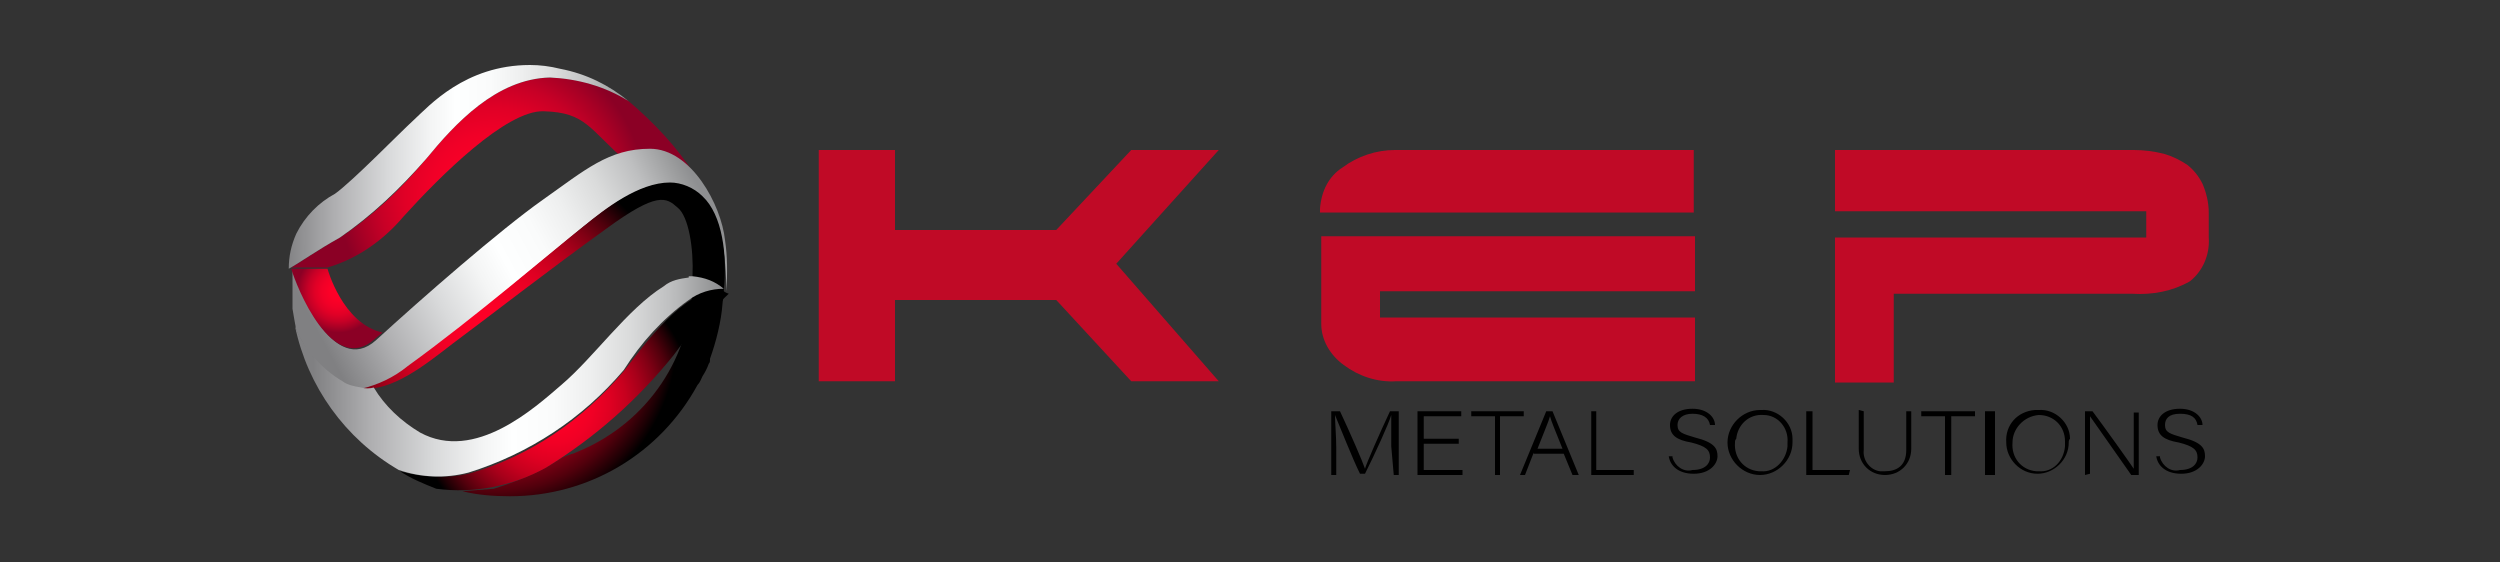 <?xml version="1.0" encoding="utf-8"?>
<!-- Generator: Adobe Illustrator 23.1.1, SVG Export Plug-In . SVG Version: 6.00 Build 0)  -->
<svg version="1.1" id="Calque_1" xmlns="http://www.w3.org/2000/svg" xmlns:xlink="http://www.w3.org/1999/xlink" x="0px" y="0px"
	 viewBox="0 0 200 45" style="enable-background:new 0 0 200 45;" xml:space="preserve">
<rect x="0" y="0" width="200" height="45" fill="#333333" stroke="none"/>
<style type="text/css">
	.st0{fill:#C00A26;}
	.st1{fill:url(#SVGID_1_);}
	.st2{fill:url(#SVGID_2_);}
	.st3{fill:url(#SVGID_3_);}
	.st4{fill:url(#SVGID_4_);}
	.st5{fill:url(#SVGID_5_);}
	.st6{fill:url(#SVGID_6_);}
	.st7{fill:url(#SVGID_7_);}
</style>
<title>logo MS</title>
<desc>Created with Sketch.</desc>
<g id="KEP-GROUP">
	<g id="HOMEPAGE-KEP" transform="translate(-112, -2056)">
		<g id="logo-MS" transform="translate(112, 2056)">
			<polygon id="Path" class="st0" points="90.5,12 84.5,18.4 71.6,18.4 71.6,12 65.5,12 65.5,30.5 71.6,30.5 71.6,24 84.5,24 
				90.5,30.5 97.5,30.5 89.3,21.1 97.5,12 			"/>
			<path class="st0" d="M107.4,13.4c-1.1,0.7-1.7,1.9-1.8,3.3V17h29.9V12h-23.9C110.1,12,108.6,12.5,107.4,13.4"/>
			<path class="st0" d="M105.7,25.9c0,1.3,0.7,2.5,1.8,3.3c1.2,0.9,2.7,1.4,4.2,1.3h23.9v-5.1h-25.2v-2.1h25.2v-4.4h-29.9V25.9z"/>
			<path class="st0" d="M176.2,14.7c-0.3-0.6-0.7-1.1-1.2-1.5c-0.6-0.4-1.2-0.7-1.9-0.9c-0.8-0.2-1.6-0.3-2.4-0.3h-23.9v4.9h24.9
				v2.1h-24.9v11.6h4.7v-7.1h19.1c1.6,0.1,3.2-0.2,4.6-1c1-0.8,1.6-2.1,1.5-3.5v-2C176.7,16.2,176.5,15.4,176.2,14.7"/>
			<path d="M111.3,35.7c0-1,0-1.9,0-2.5l0,0c-0.2,0.7-1.3,3.1-2.1,4.7h-0.4c-0.6-1.2-1.7-4-2-4.7l0,0c0,0.6,0.1,1.7,0.1,2.6V38h-0.4
				v-5.1h0.7c0.8,1.7,1.8,4,2,4.6l0,0c0.1-0.4,1.2-2.9,2-4.6h0.7V38h-0.4L111.3,35.7L111.3,35.7z"/>
			<polygon points="116.7,35.5 113.9,35.5 113.9,37.6 117,37.6 117,38 113.4,38 113.4,32.9 116.9,32.9 116.9,33.3 113.9,33.3 
				113.9,35.1 116.7,35.1 			"/>
			<polygon points="119.6,33.3 117.7,33.3 117.7,32.9 121.9,32.9 121.9,33.3 120,33.3 120,38 119.6,38 			"/>
			<path id="Shape" d="M122.7,36.2L122,38h-0.4l2.1-5.1h0.5l2.1,5.1h-0.5l-0.7-1.7H122.7z M125,35.9c-0.6-1.5-0.9-2.2-1-2.6l0,0
				c-0.1,0.4-0.5,1.3-1,2.6H125z"/>
			<polygon points="127.3,32.9 127.7,32.9 127.7,37.6 130.7,37.6 130.7,38 127.3,38 			"/>
			<path d="M133.8,36.6c0.2,0.7,0.9,1.2,1.6,1c1,0,1.4-0.5,1.4-1c0-0.6-0.3-0.9-1.5-1.2c-1.2-0.2-1.7-0.6-1.7-1.4
				c0-0.7,0.6-1.3,1.8-1.3s1.8,0.7,1.8,1.3h-0.4c-0.1-0.6-0.6-0.9-1.4-0.9s-1.2,0.4-1.2,0.9c0,0.6,0.4,0.7,1.4,1
				c1.6,0.4,1.8,0.9,1.8,1.5s-0.6,1.4-1.9,1.4c-1.3,0-1.9-0.7-2-1.4H133.8z"/>
			<path d="M143.4,35.4c0,1.4-1.2,2.6-2.6,2.6c-1.4,0-2.6-1.2-2.6-2.6s1.2-2.6,2.6-2.6c0,0,0,0,0.1,0c1.3-0.1,2.5,1,2.5,2.3
				C143.4,35.3,143.4,35.3,143.4,35.4 M138.8,35.4c-0.1,1.2,0.7,2.2,1.9,2.3c0.1,0,0.1,0,0.2,0c1.1,0.1,2-0.9,2.1-2
				c0-0.1,0-0.2,0-0.3c0.1-1.2-0.8-2.2-1.9-2.2c-1.2-0.1-2.1,0.8-2.2,1.9C138.8,35.2,138.8,35.3,138.8,35.4"/>
			<polygon points="144.5,32.9 145,32.9 145,37.6 148,37.6 147.9,38 144.5,38 			"/>
			<path d="M149.1,32.9V36c-0.1,0.8,0.5,1.6,1.3,1.7c0.1,0,0.2,0,0.4,0c0.9,0,1.7-0.4,1.7-1.7v-3.1h0.4v3c0,1.2-0.9,2.1-2.1,2.1
				s-2.1-0.9-2.1-2.1v-3.1L149.1,32.9z"/>
			<polygon points="155.6,33.3 153.7,33.3 153.7,32.9 158,32.9 158,33.3 156.1,33.3 156.1,38 155.6,38 			"/>
			<rect id="Rectangle" x="158.8" y="32.9" width="0.8" height="5.1"/>
			<path d="M165.5,35.4c0,1.4-1.2,2.5-2.5,2.5c-1.4,0-2.5-1.2-2.5-2.5l0,0c-0.1-1.4,0.9-2.5,2.3-2.6c0.1,0,0.2,0,0.3,0
				c1.3-0.1,2.5,1,2.5,2.3C165.5,35.2,165.5,35.3,165.5,35.4 M161,35.4c-0.1,1.2,0.7,2.2,1.9,2.3c0.1,0,0.1,0,0.2,0
				c1.1,0.1,2-0.8,2.1-2c0-0.1,0-0.2,0-0.4c0-1.2-0.9-2.1-2.1-2.1C161.9,33.3,161,34.3,161,35.4L161,35.4"/>
			<path d="M166.8,38v-5.1h0.6c0.9,1.2,2.9,4,3.3,4.6l0,0c0-0.7,0-1.5,0-2.3V33h0.4V38h-0.6l-3.3-4.7l0,0c0,0.7,0,1.4,0,2.3v2.3
				L166.8,38z"/>
			<path d="M172.8,36.6c0.2,0.7,0.9,1.2,1.6,1c1,0,1.4-0.5,1.4-1c0-0.6-0.3-0.9-1.5-1.2c-1.2-0.2-1.7-0.6-1.7-1.4
				c0-0.7,0.6-1.3,1.8-1.3c1.2,0,1.8,0.7,1.8,1.3h-0.4c-0.1-0.6-0.5-0.9-1.4-0.9c-0.9,0-1.2,0.4-1.2,0.9c0,0.6,0.4,0.7,1.4,1
				c1.6,0.4,1.8,0.9,1.8,1.5s-0.6,1.4-1.9,1.4c-1.3,0-1.9-0.7-2-1.4H172.8z"/>
			
				<radialGradient id="SVGID_1_" cx="-814.298" cy="536.239" r="0.618" gradientTransform="matrix(19.848 0 0 -19.848 16201.558 10658.83)" gradientUnits="userSpaceOnUse">
				<stop  offset="0" style="stop-color:#FF0027"/>
				<stop  offset="0.21" style="stop-color:#FC0027"/>
				<stop  offset="0.4" style="stop-color:#F10027"/>
				<stop  offset="0.57" style="stop-color:#E00026"/>
				<stop  offset="0.73" style="stop-color:#C70026"/>
				<stop  offset="0.88" style="stop-color:#A70025"/>
				<stop  offset="1" style="stop-color:#8B0025"/>
			</radialGradient>
			<path class="st1" d="M50.3,8.1c-1.8-1.2-4-1.8-6.1-1.9H44c-4.3,0.1-7.6,3.7-9.9,6.5c-2,2.4-4.3,4.6-6.9,6.3c-1.8,1-3.2,2-3.9,2.4
				h2.9c2.4-0.7,4.5-2.2,6.1-4.1c2.9-3.2,8.2-8.5,11.2-8.4c3.4,0.1,3.6,1.4,6.7,4.1s5.3,0.9,5.3,0.9C54.2,11.8,52.3,9.8,50.3,8.1z"
				/>
			
				<linearGradient id="SVGID_2_" gradientUnits="userSpaceOnUse" x1="-833.95" y1="537.905" x2="-833.158" y2="537.905" gradientTransform="matrix(35.2 0 0 -21.134 29377.801 11381.401)">
				<stop  offset="0" style="stop-color:#808082"/>
				<stop  offset="0.14" style="stop-color:#AEAEB0"/>
				<stop  offset="0.3" style="stop-color:#D9DADB"/>
				<stop  offset="0.42" style="stop-color:#F4F5F5"/>
				<stop  offset="0.49" style="stop-color:#FEFFFF"/>
				<stop  offset="0.59" style="stop-color:#FAFBFB"/>
				<stop  offset="0.68" style="stop-color:#EEEFEF"/>
				<stop  offset="0.78" style="stop-color:#DADBDB"/>
				<stop  offset="0.88" style="stop-color:#BEBFC0"/>
				<stop  offset="0.97" style="stop-color:#9A9B9C"/>
				<stop  offset="1" style="stop-color:#8E8F91"/>
			</linearGradient>
			<path class="st2" d="M42.4,5.2c-5.2,0-8.1,3.3-9.3,4.4s-4.9,4.9-6.3,5.9c-1.3,0.7-2.4,1.8-3.1,3.2c-0.4,0.9-0.6,1.8-0.6,2.8
				C24,21,25.4,20,27.2,19c2.6-1.8,4.8-3.9,6.9-6.3c2.3-2.8,5.6-6.4,9.9-6.5c2.2,0.1,4.4,0.7,6.3,1.9c-1.6-1.3-3.4-2.2-5.5-2.6
				C44,5.3,43.2,5.2,42.4,5.2z"/>
			
				<linearGradient id="SVGID_3_" gradientUnits="userSpaceOnUse" x1="-839.601" y1="541.959" x2="-838.861" y2="542.179" gradientTransform="matrix(45.527 0 0 -25.312 38248.875 13742.455)">
				<stop  offset="0" style="stop-color:#808082"/>
				<stop  offset="0.14" style="stop-color:#AEAEB0"/>
				<stop  offset="0.3" style="stop-color:#D9DADB"/>
				<stop  offset="0.42" style="stop-color:#F4F5F5"/>
				<stop  offset="0.49" style="stop-color:#FEFFFF"/>
				<stop  offset="0.59" style="stop-color:#FAFBFB"/>
				<stop  offset="0.68" style="stop-color:#EEEFEF"/>
				<stop  offset="0.78" style="stop-color:#DADBDB"/>
				<stop  offset="0.88" style="stop-color:#BEBFC0"/>
				<stop  offset="0.97" style="stop-color:#9A9B9C"/>
				<stop  offset="1" style="stop-color:#8E8F91"/>
			</linearGradient>
			<path class="st3" d="M46.7,18.1c2.3-1.8,6.6-5.2,9.5-2.3c1.5,1.5,1.9,4.7,1.9,7.5c0.1-1.4,0.1-2.8-0.1-4.1
				c-0.3-2.8-2.7-7.3-6-7.3H52c-3.3,0-5.2,1.7-8.6,4.1s-9.7,7.9-13.3,11.2c-3.4,3.1-6.3-4.3-6.7-5.6v3.1c0.1,0.6,0.2,1.2,0.3,1.7
				c0.8,1.8,2.1,3.4,3.8,4.4c0.5,0.2,1,0.4,1.5,0.5c1.3-0.3,2.6-0.9,3.7-1.8C38.1,25.3,44.5,19.9,46.7,18.1z"/>
			
				<radialGradient id="SVGID_4_" cx="-752.204" cy="500.387" r="0.401" gradientTransform="matrix(8.289 0 0 -8.289 6262.053 4170.97)" gradientUnits="userSpaceOnUse">
				<stop  offset="0" style="stop-color:#FF0027"/>
				<stop  offset="0.21" style="stop-color:#FC0027"/>
				<stop  offset="0.4" style="stop-color:#F10027"/>
				<stop  offset="0.57" style="stop-color:#E00026"/>
				<stop  offset="0.73" style="stop-color:#C70026"/>
				<stop  offset="0.88" style="stop-color:#A70025"/>
				<stop  offset="1" style="stop-color:#8B0025"/>
			</radialGradient>
			<path class="st4" d="M26.2,21.5h-2.9c0.4,1.4,3.3,8.7,6.7,5.6l0.6-0.5C27.4,25.9,26.2,21.5,26.2,21.5z"/>
			
				<radialGradient id="SVGID_5_" cx="-842.916" cy="589.267" r="0.448" gradientTransform="matrix(2.007546e-15 32.786 32.786 -2.007546e-15 -19280.258 27662.69)" gradientUnits="userSpaceOnUse">
				<stop  offset="0" style="stop-color:#FF0027"/>
				<stop  offset="0.15" style="stop-color:#FC0026"/>
				<stop  offset="0.28" style="stop-color:#F10025"/>
				<stop  offset="0.4" style="stop-color:#E00022"/>
				<stop  offset="0.52" style="stop-color:#C7001E"/>
				<stop  offset="0.63" style="stop-color:#A7001A"/>
				<stop  offset="0.74" style="stop-color:#800014"/>
				<stop  offset="0.85" style="stop-color:#51000C"/>
				<stop  offset="0.95" style="stop-color:#1D0004"/>
				<stop  offset="1" style="stop-color:#000000"/>
			</radialGradient>
			<path class="st5" d="M56.2,15.7c-0.7-0.7-1.7-1.1-2.6-1.1c-2.5,0-5.2,2.1-6.9,3.5c-2.3,1.8-8.7,7.3-14.1,11.2
				c-1.1,0.9-2.4,1.5-3.7,1.8c2.5,0.2,5.1-1.9,7.3-3.6c2.7-2,7.7-5.9,12.3-9.2c4.1-3,4.8-2.5,5.7-1.7c0.9,0.7,1.3,3.3,1.2,5.5v0.4
				c0,6-3.6,11.3-9.1,13.6c-0.4,0.2-0.9,0.3-1.3,0.5c-0.4,0.2-0.9,0.6-1.7,1c-1.2,0.6-2.5,1.1-3.8,1.5L37,39.3l0,0
				c1.2,0.3,2.5,0.4,3.8,0.4c6.3,0,12-3.4,15-8.9c0.2-0.2,0.3-0.5,0.4-0.7c0.2-0.3,0.4-0.7,0.5-1c0.1-0.1,0.1-0.2,0.1-0.4l0,0
				c0.5-1.4,0.9-3,1-4.4c0-0.2,0.1-0.5,0.1-0.7c0-0.1,0-0.2,0-0.3C58.2,20.4,57.8,17.2,56.2,15.7z"/>
			
				<radialGradient id="SVGID_6_" cx="-816.474" cy="537.745" r="0.536" gradientTransform="matrix(20.827 0 0 -20.827 17048.928 11231.942)" gradientUnits="userSpaceOnUse">
				<stop  offset="0" style="stop-color:#FF0027"/>
				<stop  offset="0.15" style="stop-color:#FC0026"/>
				<stop  offset="0.28" style="stop-color:#F10025"/>
				<stop  offset="0.4" style="stop-color:#E00022"/>
				<stop  offset="0.52" style="stop-color:#C7001E"/>
				<stop  offset="0.63" style="stop-color:#A7001A"/>
				<stop  offset="0.74" style="stop-color:#800014"/>
				<stop  offset="0.85" style="stop-color:#51000C"/>
				<stop  offset="0.95" style="stop-color:#1D0004"/>
				<stop  offset="1" style="stop-color:#000000"/>
			</radialGradient>
			<path class="st6" d="M57.8,23.2h-0.2c-2.9,0-6,4.3-7.7,6.5c-3.3,3.9-7.5,6.8-12.4,8.2c-1.8,0.4-3.7,0.3-5.5-0.2
				c0.9,0.6,1.9,1,2.9,1.4c3,0.4,6.1-0.2,8.8-1.7C47.6,35,51,32,53.9,28.4c1.3-1.8,2.8-3.4,4.4-4.9C58,23.4,57.9,23.3,57.8,23.2z"/>
			
				<linearGradient id="SVGID_7_" gradientUnits="userSpaceOnUse" x1="-839.198" y1="537.791" x2="-838.472" y2="537.791" gradientTransform="matrix(44.64 0 0 -20.829 37487.16 11232.004)">
				<stop  offset="0" style="stop-color:#808082"/>
				<stop  offset="0.14" style="stop-color:#AEAEB0"/>
				<stop  offset="0.3" style="stop-color:#D9DADB"/>
				<stop  offset="0.42" style="stop-color:#F4F5F5"/>
				<stop  offset="0.49" style="stop-color:#FEFFFF"/>
				<stop  offset="0.59" style="stop-color:#FAFBFB"/>
				<stop  offset="0.68" style="stop-color:#EEEFEF"/>
				<stop  offset="0.78" style="stop-color:#DADBDB"/>
				<stop  offset="0.88" style="stop-color:#BEBFC0"/>
				<stop  offset="0.97" style="stop-color:#9A9B9C"/>
				<stop  offset="1" style="stop-color:#8E8F91"/>
			</linearGradient>
			<path class="st7" d="M55.1,22.2c-0.7,0.1-1.4,0.2-2,0.7c-2.9,1.8-5.6,5.7-8.2,7.9c-2.1,1.8-6.9,6.2-11.3,3.8
				c-1.5-0.9-2.8-2.1-3.7-3.6c-0.3,0.1-0.7,0.1-1,0c-0.6-0.1-1.1-0.2-1.5-0.5c-1.7-1-3-2.5-3.8-4.4c1,4.8,4,9,8.3,11.5
				c1.8,0.6,3.7,0.7,5.6,0.2c4.8-1.5,9.1-4.3,12.4-8.2c1.4-2.2,3.1-4.1,5.2-5.6c0.8-0.6,1.8-0.9,2.8-0.9c-0.7-0.6-1.5-0.9-2.5-1
				H55.1z"/>
		</g>
	</g>
</g>
</svg>

